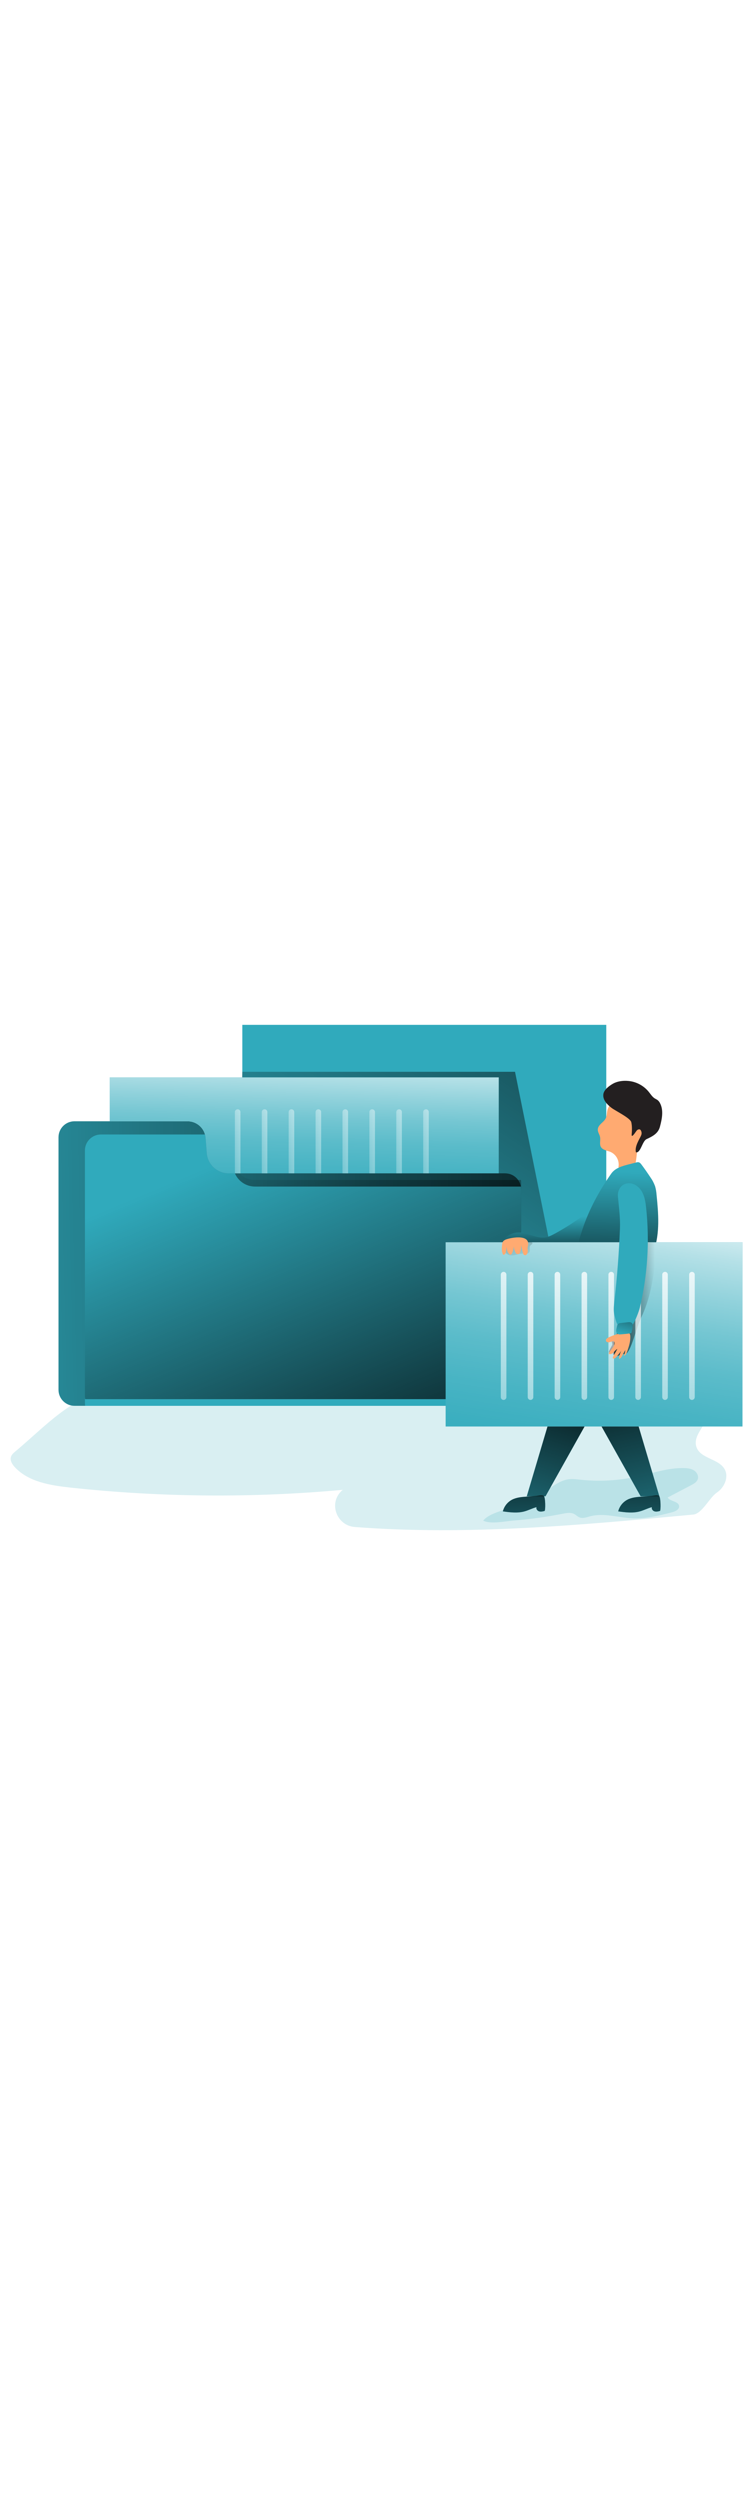 <svg xmlns="http://www.w3.org/2000/svg" xmlns:xlink="http://www.w3.org/1999/xlink" id="_0016_files_and_folder" viewBox="0 0 500 500" data-imageid="files-and-folder-16" class="illustrations_image" style="width: 151px;"><defs><style>.cls-1_files-and-folder-16{fill:url(#linear-gradient);}.cls-1_files-and-folder-16,.cls-2_files-and-folder-16,.cls-3_files-and-folder-16,.cls-4_files-and-folder-16,.cls-5_files-and-folder-16,.cls-6_files-and-folder-16,.cls-7_files-and-folder-16,.cls-8_files-and-folder-16,.cls-9_files-and-folder-16,.cls-10_files-and-folder-16,.cls-11_files-and-folder-16,.cls-12_files-and-folder-16,.cls-13_files-and-folder-16,.cls-14_files-and-folder-16,.cls-15_files-and-folder-16,.cls-16_files-and-folder-16,.cls-17_files-and-folder-16,.cls-18_files-and-folder-16,.cls-19_files-and-folder-16,.cls-20_files-and-folder-16,.cls-21_files-and-folder-16,.cls-22_files-and-folder-16,.cls-23_files-and-folder-16,.cls-24_files-and-folder-16,.cls-25_files-and-folder-16,.cls-26_files-and-folder-16,.cls-27_files-and-folder-16,.cls-28_files-and-folder-16,.cls-29_files-and-folder-16,.cls-30_files-and-folder-16,.cls-31_files-and-folder-16,.cls-32_files-and-folder-16,.cls-33_files-and-folder-16,.cls-34_files-and-folder-16,.cls-35_files-and-folder-16,.cls-36_files-and-folder-16{stroke-width:0px;}.cls-2_files-and-folder-16{isolation:isolate;opacity:.18;}.cls-2_files-and-folder-16,.cls-36_files-and-folder-16{fill:#68e1fd;}.cls-3_files-and-folder-16{fill:url(#linear-gradient-29-files-and-folder-16);}.cls-4_files-and-folder-16{fill:url(#linear-gradient-30-files-and-folder-16);}.cls-5_files-and-folder-16{fill:url(#linear-gradient-31-files-and-folder-16);}.cls-6_files-and-folder-16{fill:url(#linear-gradient-28-files-and-folder-16);}.cls-7_files-and-folder-16{fill:url(#linear-gradient-25-files-and-folder-16);}.cls-8_files-and-folder-16{fill:url(#linear-gradient-11-files-and-folder-16);}.cls-9_files-and-folder-16{fill:url(#linear-gradient-12-files-and-folder-16);}.cls-10_files-and-folder-16{fill:url(#linear-gradient-13-files-and-folder-16);}.cls-11_files-and-folder-16{fill:url(#linear-gradient-10-files-and-folder-16);}.cls-12_files-and-folder-16{fill:url(#linear-gradient-17-files-and-folder-16);}.cls-13_files-and-folder-16{fill:url(#linear-gradient-16-files-and-folder-16);}.cls-14_files-and-folder-16{fill:url(#linear-gradient-19-files-and-folder-16);}.cls-15_files-and-folder-16{fill:url(#linear-gradient-15-files-and-folder-16);}.cls-16_files-and-folder-16{fill:url(#linear-gradient-23-files-and-folder-16);}.cls-17_files-and-folder-16{fill:url(#linear-gradient-21-files-and-folder-16);}.cls-18_files-and-folder-16{fill:url(#linear-gradient-18-files-and-folder-16);}.cls-19_files-and-folder-16{fill:url(#linear-gradient-14-files-and-folder-16);}.cls-20_files-and-folder-16{fill:url(#linear-gradient-22-files-and-folder-16);}.cls-21_files-and-folder-16{fill:url(#linear-gradient-20-files-and-folder-16);}.cls-22_files-and-folder-16{fill:url(#linear-gradient-27-files-and-folder-16);}.cls-23_files-and-folder-16{fill:url(#linear-gradient-24-files-and-folder-16);}.cls-24_files-and-folder-16{fill:url(#linear-gradient-26-files-and-folder-16);}.cls-25_files-and-folder-16{fill:url(#linear-gradient-4-files-and-folder-16);}.cls-26_files-and-folder-16{fill:url(#linear-gradient-2-files-and-folder-16);}.cls-27_files-and-folder-16{fill:url(#linear-gradient-3-files-and-folder-16);}.cls-28_files-and-folder-16{fill:url(#linear-gradient-8-files-and-folder-16);}.cls-29_files-and-folder-16{fill:url(#linear-gradient-9-files-and-folder-16);}.cls-30_files-and-folder-16{fill:url(#linear-gradient-7-files-and-folder-16);}.cls-31_files-and-folder-16{fill:url(#linear-gradient-5-files-and-folder-16);}.cls-32_files-and-folder-16{fill:url(#linear-gradient-6-files-and-folder-16);}.cls-33_files-and-folder-16{fill:#231f20;}.cls-34_files-and-folder-16{fill:#222a72;}.cls-35_files-and-folder-16{fill:#ffaa71;}</style><linearGradient id="linear-gradient-files-and-folder-16" x1="-170.87" y1="93.63" x2="33.4" y2="395.93" gradientTransform="translate(408.97 337.03) scale(1 -1)" gradientUnits="userSpaceOnUse"><stop offset=".03" stop-color="#fff"></stop><stop offset=".09" stop-color="#fff" stop-opacity=".84"></stop><stop offset=".18" stop-color="#fff" stop-opacity=".64"></stop><stop offset=".28" stop-color="#fff" stop-opacity=".47"></stop><stop offset=".37" stop-color="#fff" stop-opacity=".33"></stop><stop offset=".47" stop-color="#fff" stop-opacity=".21"></stop><stop offset=".58" stop-color="#fff" stop-opacity=".12"></stop><stop offset=".69" stop-color="#fff" stop-opacity=".05"></stop><stop offset=".82" stop-color="#fff" stop-opacity="0"></stop><stop offset=".98" stop-color="#fff" stop-opacity="0"></stop></linearGradient><linearGradient id="linear-gradient-2-files-and-folder-16" x1="2.66" y1="369.45" x2="-221.49" y2="35.62" gradientTransform="translate(408.97 337.03) scale(1 -1)" gradientUnits="userSpaceOnUse"><stop offset="0" stop-color="#000"></stop><stop offset=".1" stop-color="#000" stop-opacity=".77"></stop><stop offset=".97" stop-color="#000" stop-opacity="0"></stop></linearGradient><linearGradient id="linear-gradient-3-files-and-folder-16" x1="4.88" y1="73.58" x2="-505.11" y2="61.93" gradientTransform="translate(408.97 327.46) scale(1 -1)" xlink:href="#linear-gradient-2-files-and-folder-16"></linearGradient><linearGradient id="linear-gradient-4-files-and-folder-16" x1="-147.61" y1="-491.32" x2="-249.63" y2="-735.09" gradientTransform="translate(408.97 912.5)" xlink:href="#linear-gradient-2-files-and-folder-16"></linearGradient><linearGradient id="linear-gradient-5-files-and-folder-16" x1="-205.82" y1="221.35" x2="-209.93" y2="69.17" gradientTransform="translate(408.97 327.46) scale(1 -1)" xlink:href="#linear-gradient-files-and-folder-16"></linearGradient><linearGradient id="linear-gradient-6-files-and-folder-16" x1="-226.4" y1="151.26" x2="-265.73" y2="148.34" gradientTransform="translate(408.97 327.46) scale(1 -1)" gradientUnits="userSpaceOnUse"><stop offset="0" stop-color="#fff"></stop><stop offset=".97" stop-color="#fff" stop-opacity="0"></stop></linearGradient><linearGradient id="linear-gradient-7-files-and-folder-16" x1="-208.58" y1="151.26" x2="-247.91" y2="148.34" xlink:href="#linear-gradient-6-files-and-folder-16"></linearGradient><linearGradient id="linear-gradient-8-files-and-folder-16" x1="-190.77" y1="151.26" x2="-230.1" y2="148.34" xlink:href="#linear-gradient-6-files-and-folder-16"></linearGradient><linearGradient id="linear-gradient-9-files-and-folder-16" x1="-172.95" y1="151.26" x2="-212.28" y2="148.34" xlink:href="#linear-gradient-6-files-and-folder-16"></linearGradient><linearGradient id="linear-gradient-10-files-and-folder-16" x1="-155.13" y1="151.26" x2="-194.47" y2="148.35" xlink:href="#linear-gradient-6-files-and-folder-16"></linearGradient><linearGradient id="linear-gradient-11-files-and-folder-16" x1="-137.32" y1="151.26" x2="-176.65" y2="148.34" xlink:href="#linear-gradient-6-files-and-folder-16"></linearGradient><linearGradient id="linear-gradient-12-files-and-folder-16" x1="-119.5" y1="151.26" x2="-158.83" y2="148.35" xlink:href="#linear-gradient-6-files-and-folder-16"></linearGradient><linearGradient id="linear-gradient-13-files-and-folder-16" x1="-101.68" y1="151.26" x2="-141.02" y2="148.35" xlink:href="#linear-gradient-6-files-and-folder-16"></linearGradient><linearGradient id="linear-gradient-14-files-and-folder-16" x1="-46.11" y1="68.35" x2="-46.52" y2="100.45" gradientTransform="translate(408.97 327.46) scale(1 -1)" xlink:href="#linear-gradient-2-files-and-folder-16"></linearGradient><linearGradient id="linear-gradient-15-files-and-folder-16" x1="-5.45" y1="45.19" x2="-3.78" y2="131.96" gradientTransform="translate(408.97 327.46) scale(1 -1)" xlink:href="#linear-gradient-2-files-and-folder-16"></linearGradient><linearGradient id="linear-gradient-16-files-and-folder-16" x1="1.5" y1="138.96" x2="-39.39" y2="-119.67" xlink:href="#linear-gradient-files-and-folder-16"></linearGradient><linearGradient id="linear-gradient-17-files-and-folder-16" x1="-5.76" y1="254.53" x2="25.63" y2="254.53" gradientTransform="translate(409 537.03) scale(1 -1)" xlink:href="#linear-gradient-2-files-and-folder-16"></linearGradient><linearGradient id="linear-gradient-18-files-and-folder-16" x1="-74.49" y1="336.54" x2="-64.05" y2="277.58" gradientTransform="translate(409 537.03) scale(1 -1)" xlink:href="#linear-gradient-2-files-and-folder-16"></linearGradient><linearGradient id="linear-gradient-19-files-and-folder-16" x1="-75.86" y1="-728.62" x2="-74.87" y2="-422.56" gradientTransform="translate(408.97 912.5)" xlink:href="#linear-gradient-6-files-and-folder-16"></linearGradient><linearGradient id="linear-gradient-20-files-and-folder-16" x1="-57.98" y1="-713.11" x2="-56.98" y2="-407.06" gradientTransform="translate(408.97 912.5)" xlink:href="#linear-gradient-6-files-and-folder-16"></linearGradient><linearGradient id="linear-gradient-21-files-and-folder-16" x1="-40.16" y1="-713.17" x2="-39.17" y2="-407.12" gradientTransform="translate(408.97 912.5)" xlink:href="#linear-gradient-6-files-and-folder-16"></linearGradient><linearGradient id="linear-gradient-22-files-and-folder-16" x1="-22.34" y1="-713.22" x2="-21.35" y2="-407.17" gradientTransform="translate(408.97 912.5)" xlink:href="#linear-gradient-6-files-and-folder-16"></linearGradient><linearGradient id="linear-gradient-23-files-and-folder-16" x1="-4.53" y1="-713.28" x2="-3.54" y2="-407.23" gradientTransform="translate(408.97 912.5)" xlink:href="#linear-gradient-6-files-and-folder-16"></linearGradient><linearGradient id="linear-gradient-24-files-and-folder-16" x1="13.28" y1="-713.34" x2="14.27" y2="-407.29" gradientTransform="translate(408.97 912.5)" xlink:href="#linear-gradient-6-files-and-folder-16"></linearGradient><linearGradient id="linear-gradient-25-files-and-folder-16" x1="31.1" y1="-713.4" x2="32.09" y2="-407.35" gradientTransform="translate(408.97 912.5)" xlink:href="#linear-gradient-6-files-and-folder-16"></linearGradient><linearGradient id="linear-gradient-26-files-and-folder-16" x1="48.92" y1="-713.46" x2="49.91" y2="-407.4" gradientTransform="translate(408.97 912.5)" xlink:href="#linear-gradient-6-files-and-folder-16"></linearGradient><linearGradient id="linear-gradient-27-files-and-folder-16" x1="11.25" y1="258.59" x2="3.19" y2="230.11" gradientTransform="translate(409 537.03) scale(1 -1)" xlink:href="#linear-gradient-2-files-and-folder-16"></linearGradient><linearGradient id="linear-gradient-28-files-and-folder-16" x1="-27.02" y1="-7.76" x2="-74.77" y2="-156.37" xlink:href="#linear-gradient-2-files-and-folder-16"></linearGradient><linearGradient id="linear-gradient-29-files-and-folder-16" x1="-3.41" y1=".97" x2="31.85" y2="-157.9" xlink:href="#linear-gradient-2-files-and-folder-16"></linearGradient><linearGradient id="linear-gradient-30-files-and-folder-16" x1="-62.79" y1="-56.51" x2="-60.11" y2="-170.76" gradientTransform="translate(408.97 327.46) scale(1 -1)" xlink:href="#linear-gradient-2-files-and-folder-16"></linearGradient><linearGradient id="linear-gradient-31-files-and-folder-16" x1="13.56" y1="-54.72" x2="16.24" y2="-168.97" gradientTransform="translate(408.97 327.46) scale(1 -1)" xlink:href="#linear-gradient-2-files-and-folder-16"></linearGradient></defs><g id="background_files-and-folder-16"><path class="cls-2_files-and-folder-16 targetColor" d="M10.21,383.35c-1.21,1.01-2.48,2.09-2.94,3.59-.79,2.45.81,5.01,2.56,6.89,9.11,9.76,23.5,12.04,36.77,13.5,59.95,6.46,120.39,6.96,180.44,1.48-.49.37-.95.78-1.37,1.23-8.02,8.45-2.35,22.49,9.29,23.39,74.49,5.73,149.59-1.24,224.1-8.23,5.97-.59,10.75-11.25,15.72-14.59,4.98-3.35,8.05-10.32,5.08-15.52-3.96-6.92-15.63-6.85-18.51-14.29-2.84-7.31,5.26-13.91,7.99-21.26,3.58-9.67-3.12-20.71-12.22-25.55s-19.88-5.02-30.19-5.05c-116.28-.34-232.49,5.18-348.21,16.56-13.53,1.32-22.77,1.5-33.62,8.78-12.35,8.28-23.49,19.58-34.9,29.07Z" style="fill: rgb(48, 170, 188);"></path></g><path id="shadow_files-and-folder-16" class="cls-2_files-and-folder-16 targetColor" d="M372.65,424.64c2.56-.51,5.38-1.03,7.68.21,1.18.63,2.11,1.66,3.33,2.18,2.26.96,4.82-.05,7.19-.69,9.03-2.42,18.5.88,27.83,1.32,8.86.42,17.65-1.76,26.23-3.94,2.24-.59,5.01-1.82,4.82-4.12-.28-3.29-5.78-2.94-7.59-5.69l15.65-8.23c1.76-.91,3.61-1.98,4.28-3.82.78-2.16-.51-4.63-2.43-5.88-1.92-1.25-4.3-1.52-6.59-1.58-10.75-.26-21.13,3.48-31.64,5.74-12.13,2.61-24.6,3.28-36.94,1.98-2.84-.31-5.72-.71-8.52-.22-7.12,1.25-13.05,7.38-19.24,10.78-5.01,2.75-10.31,4.89-15.6,6.99-5.88,2.35-17.19,4.42-21.12,9.58,5.33,2.45,14.19.38,19.94-.08,10.99-.87,21.92-2.38,32.74-4.54Z" style="fill: rgb(48, 170, 188);"></path><g><rect class="cls-36_files-and-folder-16 targetColor" x="160.48" y="100.88" width="241.03" height="158.07" style="fill: rgb(48, 170, 188);"></rect><rect class="cls-1_files-and-folder-16" x="160.48" y="100.88" width="241.03" height="158.07"></rect><polygon class="cls-26_files-and-folder-16" points="160.48 131.97 341.07 131.97 364.42 247.57 159.09 156.56 160.48 131.97"></polygon></g><g><path class="cls-36_files-and-folder-16 targetColor" d="M345.13,209.78v132.8c0,5.85-4.74,10.59-10.59,10.59H49.34c-5.85,0-10.59-4.74-10.59-10.59v-167.25c0-5.85,4.74-10.59,10.59-10.59h74.86c6.28,0,11.5,4.84,11.99,11.1l.76,10c.58,7.54,6.87,13.36,14.43,13.36h183.18c5.14,0,9.54,3.71,10.42,8.78.1.59.15,1.2.15,1.8Z" style="fill: rgb(48, 170, 188);"></path><path class="cls-27_files-and-folder-16" d="M345.13,209.78v132.8c0,5.85-4.74,10.59-10.59,10.59H49.34c-5.85,0-10.59-4.74-10.59-10.59v-167.25c0-5.85,4.74-10.59,10.59-10.59h74.86c6.28,0,11.5,4.84,11.99,11.1l.76,10c.58,7.54,6.87,13.36,14.43,13.36h183.18c5.14,0,9.54,3.71,10.42,8.78.1.59.15,1.2.15,1.8Z"></path><path class="cls-34_files-and-folder-16" d="M155.54,199.2h-4.16c-7.56,0-13.85-5.82-14.43-13.36l-.76-10c-.06-.8-.2-1.58-.41-2.35h5.88c6.28,0,11.51,4.83,11.99,11.1l.76,10c.12,1.59.5,3.15,1.13,4.62Z"></path><path class="cls-36_files-and-folder-16 targetColor" d="M345.13,209.78v132.8c0,5.85-4.74,10.59-10.59,10.59H56.39c-.1-.59-.15-1.19-.15-1.79v-167.3c0-5.85,4.74-10.59,10.59-10.59h68.95c.22.77.35,1.56.41,2.35l.76,10c.58,7.54,6.87,13.36,14.43,13.36h4.16c2.28,5.32,7.51,8.77,13.3,8.78h176.13c.1.59.15,1.2.15,1.8Z" style="fill: rgb(48, 170, 188);"></path><path class="cls-25_files-and-folder-16" d="M345.13,205.39v132.78c0,5.85-4.74,10.59-10.59,10.59H56.39c-.1-.59-.15-1.19-.15-1.79v-167.27c0-5.85,4.74-10.59,10.59-10.59h68.95c.21.77.35,1.56.41,2.35l.76,10c.58,7.54,6.86,13.37,14.43,13.37h4.16c2.28,5.32,7.51,8.77,13.3,8.78h176.13c.1.59.15,1.18.15,1.78Z"></path><path class="cls-36_files-and-folder-16 targetColor" d="M330.29,135.68v63.53h-178.92c-7.56,0-13.85-5.83-14.43-13.37l-.76-10c-.48-6.26-5.7-11.1-11.99-11.1h-51.51v-29.06h257.6Z" style="fill: rgb(48, 170, 188);"></path><path class="cls-31_files-and-folder-16" d="M330.29,135.68v63.53h-178.92c-7.56,0-13.85-5.83-14.43-13.37l-.76-10c-.48-6.26-5.7-11.1-11.99-11.1h-51.51v-29.06h257.6Z"></path><path class="cls-32_files-and-folder-16" d="M159.23,158.64v40.59h-3.69v-40.59c0-1.02.82-1.84,1.84-1.85h0c1.01,0,1.84.8,1.85,1.81h0s.01.04.01.04Z"></path><path class="cls-30_files-and-folder-16" d="M177.05,158.64v40.59h-3.69v-40.59c0-1.02.83-1.85,1.85-1.85,1.02,0,1.84.83,1.85,1.85Z"></path><path class="cls-28_files-and-folder-16" d="M194.86,158.64v40.59h-3.7v-40.59c0-1.02.83-1.85,1.85-1.85,1.02,0,1.84.83,1.85,1.85h0Z"></path><path class="cls-29_files-and-folder-16" d="M212.68,158.64v40.59h-3.69v-40.59c0-1.02.82-1.84,1.84-1.85h0c.49,0,.96.19,1.31.54.35.35.55.82.55,1.31Z"></path><path class="cls-11_files-and-folder-16" d="M230.5,158.64v40.59h-3.69v-40.59c0-1.02.83-1.85,1.85-1.85,1.02,0,1.85.83,1.85,1.85h0Z"></path><path class="cls-8_files-and-folder-16" d="M248.31,158.64v40.59h-3.69v-40.59c0-1.01.81-1.84,1.82-1.85,0,0,0,0,.01,0h0c.49,0,.96.19,1.31.54.35.35.55.82.55,1.31Z"></path><path class="cls-9_files-and-folder-16" d="M266.13,158.64v40.59h-3.69v-40.59c0-1.02.83-1.85,1.85-1.85,1.02,0,1.85.83,1.85,1.85h0Z"></path><path class="cls-10_files-and-folder-16" d="M283.95,158.64v40.59h-3.69v-40.59c0-1.02.83-1.85,1.85-1.85,1.02,0,1.85.83,1.85,1.85h0Z"></path></g><g id="character_files-and-folder-16"><path class="cls-36_files-and-folder-16 targetColor" d="M367.62,239.04c-2.05,1.13-4.16,2.23-6.47,2.58-5.88.9-11.52-3.25-17.5-3.28-5.13.06-9.77,3.07-11.91,7.75,5.45.99,11.05.81,16.59.63l30.68-1.03c2.24-.08,4.76-.28,6.21-1.98.92-1.08,1.18-2.54,1.76-3.82.99-2.17,2.82-3.83,4.12-5.83,1.44-2.23,2.94-6.35,2.01-9.04-1.32-3.71-4.89.7-6.89,2.16-5.93,4.35-12.14,8.32-18.59,11.87Z" style="fill: rgb(48, 170, 188);"></path><path class="cls-19_files-and-folder-16" d="M367.62,239.04c-2.05,1.13-4.16,2.23-6.47,2.58-5.88.9-11.52-3.25-17.5-3.28-5.13.06-9.77,3.07-11.91,7.75,5.45.99,11.05.81,16.59.63l30.68-1.03c2.24-.08,4.76-.28,6.21-1.98.92-1.08,1.18-2.54,1.76-3.82.99-2.17,2.82-3.83,4.12-5.83,1.44-2.23,2.94-6.35,2.01-9.04-1.32-3.71-4.89.7-6.89,2.16-5.93,4.35-12.14,8.32-18.59,11.87Z"></path><path class="cls-35_files-and-folder-16" d="M395.89,170.35c0,1.68,1.18,3.14,1.5,4.79.45,2.17-.54,4.61.53,6.55,1.18,2.16,4.12,2.39,6.41,3.36,3.59,1.62,5.74,5.35,5.35,9.26-.12.45-.07.93.13,1.35.34.36.82.56,1.32.55l5.73.59c.66.13,1.35.07,1.98-.18.57-.38,1-.95,1.21-1.6,1.65-3.96,1.35-8.45,2.35-12.63,1.28-5.54,4.76-10.44,5.65-16.06.55-3.56.04-7.2-1.47-10.46-.94-2.02-2.35-3.94-4.38-4.86-1.44-.56-2.98-.84-4.53-.83-5.82-.28-13.82.4-15.42,7.32-.54,2.35-.16,4.19-1.7,6.26s-4.65,3.65-4.66,6.6Z"></path><path class="cls-33_files-and-folder-16" d="M399.57,146.89c-.49,3.62,2.46,6.73,5.36,8.93,2.91,2.2,12.53,6.76,13.15,9.58s.42,5.75.22,8.63c.42,1.76,3.19-3.31,3.74-3.49,2.07-1.41,2.64.69,2.81,1.46.13.75.02,1.52-.32,2.2-.86,2.12-4.43,7.24-3.38,11.11,3.18.59,4.15-7.41,7.06-8.76,4.12-1.9,7.65-3.78,8.82-8.15,1.38-5.18,2.56-10.96.05-15.7-.38-.77-.92-1.44-1.58-1.98-.59-.44-1.26-.72-1.88-1.11-1.66-1.04-2.71-2.8-3.95-4.32-2.95-3.64-7.1-6.12-11.7-7-3.88-.73-8.65-.39-12.14,1.62-2.52,1.45-5.88,3.95-6.28,6.98Z"></path><path class="cls-36_files-and-folder-16 targetColor" d="M429.18,259.55c1.41-2.85,2.67-5.77,3.76-8.75,4.15-11.89,3.13-24.89,1.86-37.43-.12-1.9-.45-3.78-.97-5.62-.78-2.15-1.85-4.18-3.18-6.03-1.84-2.79-3.76-5.54-5.76-8.23-.51-.68-1.09-1.41-1.92-1.61-.59-.09-1.2-.03-1.76.16l-4.83,1.23c-4.32,1.1-9,2.44-11.56,6.09-7.88,11.18-14.8,23.97-19.11,36.96-3.92,11.84-7.84,23.68-11.76,35.52-1.54,4.63-2.99,10.03-.35,14.12,3.12,4.82,10,5.03,15.72,4.71l10.18-.59c4.28-.24,9.01-.68,11.98-3.78.9-1.03,1.68-2.16,2.32-3.38,5.23-9.11,10.9-13.82,15.4-23.37Z" style="fill: rgb(48, 170, 188);"></path><path class="cls-15_files-and-folder-16" d="M429.18,259.55c1.41-2.85,2.67-5.77,3.76-8.75,4.15-11.89,3.13-24.89,1.86-37.43-.12-1.9-.45-3.78-.97-5.62-.78-2.15-1.85-4.18-3.18-6.03-1.84-2.79-3.76-5.54-5.76-8.23-.51-.68-1.09-1.41-1.92-1.61-.59-.09-1.2-.03-1.76.16l-4.83,1.23c-4.32,1.1-9,2.44-11.56,6.09-7.88,11.18-14.8,23.97-19.11,36.96-3.92,11.84-7.84,23.68-11.76,35.52-1.54,4.63-2.99,10.03-.35,14.12,3.12,4.82,10,5.03,15.72,4.71l10.18-.59c4.28-.24,9.01-.68,11.98-3.78.9-1.03,1.68-2.16,2.32-3.38,5.23-9.11,10.9-13.82,15.4-23.37Z"></path><rect class="cls-36_files-and-folder-16 targetColor" x="295.13" y="244.87" width="196.58" height="122" style="fill: rgb(48, 170, 188);"></rect><rect class="cls-13_files-and-folder-16" x="295.13" y="244.87" width="196.58" height="122"></rect><path class="cls-12_files-and-folder-16" d="M403.34,317.89c.88.28,1.81.37,2.73.27-.52,1.22,1.18,2.3,2.51,2.05s2.42-1.18,3.74-1.31c.71-.06,1.45.09,2.11-.16.58-.28,1.07-.74,1.38-1.3,1.44-2.13,2.35-4.57,3.2-6.98,1.98-5.49,3.42-11.22,5.95-16.47,8.82-18.34,9.79-45.04,9.65-49.21-1.5.05-6.04.2-7.52.46-.5.05-.97.23-1.38.51-.38.36-.66.82-.79,1.34-1.53,4.41-1.14,9.22-1.62,13.86-1.15,11.13-7.25,21.08-10.32,31.83-1.32,4.63-2.08,9.94-5.22,13.76-.73.89-1.99,1.76-2.48,2.78-.65,1.38.29,1.92.21,3.29-.04.54-2.84,5.06-2.16,5.28Z"></path><path class="cls-18_files-and-folder-16" d="M337.51,253.48c1.56.21,3.14.08,4.63-.39,1.49-.47,3.04-.73,4.61-.76,1.28.05,2.81.35,3.63-.62,1.08-1.28-.18-3.56.96-4.79.28-.31.68-.49.96-.79.32-.28.38-.76.13-1.11-.2-.15-.45-.22-.7-.21-5.02-.27-10.06-.19-15.07.26-1.26.11-2.71.35-3.39,1.43-1.61,2.56,1.85,6.5,4.24,6.98Z"></path><path class="cls-14_files-and-folder-16" d="M333.51,349.28h0c-1.02,0-1.84-.83-1.85-1.85v-81.13c0-1.02.83-1.84,1.85-1.85h0c1.02,0,1.84.82,1.85,1.84h0v81.17c-.02,1.01-.84,1.81-1.85,1.82Z"></path><path class="cls-21_files-and-folder-16" d="M351.34,349.28h0c-1.02,0-1.84-.83-1.85-1.85v-81.13c0-1.02.83-1.84,1.85-1.85h0c1.02,0,1.84.82,1.85,1.84h0v81.17c-.02,1.01-.84,1.81-1.85,1.82Z"></path><path class="cls-17_files-and-folder-16" d="M369.16,349.28h0c-1.02,0-1.84-.83-1.85-1.85v-81.13c0-1.02.83-1.84,1.85-1.85h0c1.02,0,1.84.82,1.85,1.84h0v81.17c-.02,1.01-.84,1.81-1.85,1.82Z"></path><path class="cls-20_files-and-folder-16" d="M386.98,349.28h0c-1.02,0-1.84-.83-1.85-1.85v-81.13c0-1.02.83-1.84,1.85-1.85h0c1.02,0,1.84.82,1.85,1.84h0v81.17c-.02,1.01-.84,1.81-1.85,1.82Z"></path><path class="cls-16_files-and-folder-16" d="M404.79,349.28h0c-1.02,0-1.84-.83-1.85-1.85h0v-81.13c0-1.02.82-1.84,1.84-1.85h0c1.02,0,1.84.83,1.85,1.85h0v81.13c0,1.01-.82,1.83-1.84,1.85Z"></path><path class="cls-23_files-and-folder-16" d="M422.61,349.28h0c-1.02,0-1.84-.83-1.85-1.85h0v-81.13c0-1.02.82-1.84,1.84-1.85h0c1.02,0,1.84.83,1.85,1.85h0v81.13c0,1.01-.82,1.83-1.84,1.85Z"></path><path class="cls-7_files-and-folder-16" d="M440.42,349.28h0c-1.02,0-1.84-.83-1.85-1.85h0v-81.13c0-1.02.82-1.84,1.84-1.85h0c1.02,0,1.84.83,1.85,1.85h0v81.13c0,1.01-.82,1.83-1.84,1.85Z"></path><path class="cls-24_files-and-folder-16" d="M458.24,264.45h0c1.02,0,1.84.83,1.85,1.85v81.13c0,1.02-.83,1.84-1.85,1.85h0c-1.02,0-1.84-.83-1.85-1.85v-81.13c0-1.02.83-1.84,1.85-1.85Z"></path><path class="cls-36_files-and-folder-16 targetColor" d="M410.56,235.87c-.64,16.08-1.87,32.11-3.69,48.1-.36,3.19-.74,6.47.13,9.56.35,1.27,1.18,4.86,2.02,5.88,1.18,1.49,2.61.21,4.49.41,2.81.3,3.85,1.9,5.49-.4,1.64-2.3,4.02-8.43,4.71-11.18,5.14-21.62,6.56-43.95,4.21-66.04-.37-3.49-.86-7.06-2.46-10.19s-4.51-5.8-8.01-6.19c-5.41-.59-8.65,3.97-8.23,8.71.66,7.26,1.63,14,1.35,21.35Z" style="fill: rgb(48, 170, 188);"></path><path class="cls-35_files-and-folder-16" d="M334.44,243.3c-.59.28-1.09.71-1.45,1.25-.26.52-.41,1.09-.44,1.66-.26,2.21-.51,4.57.47,6.57.05.14.15.26.28.35.13.04.26.04.39,0,.47-.14.85-.47,1.05-.92.19-.44.31-.91.36-1.39.31-1.94.59-3.88.91-5.82-.38,1.31-.51,2.69-.38,4.05.13,1.37.71,2.66,1.65,3.66.15.18.36.31.59.38.59.11,1.01-.49,1.25-1.03.92-2.08,1.33-4.34,1.21-6.61-.28,2.23.14,4.48,1.18,6.47.09.19.22.37.38.52.32.2.69.29,1.06.26.36.05.72-.03,1.02-.22.2-.19.35-.44.41-.71.64-1.94.89-3.98.72-6.02.17,2.2.62,4.38,1.33,6.47.09.41.31.77.62,1.05.64.35,1.45.16,1.86-.45.38-.6.59-1.29.59-2.01.09-.93-.3-1.89-.04-2.79,2.86-9.66-13.16-5.8-15.03-4.73Z"></path><path class="cls-35_files-and-folder-16" d="M403.16,307.84c-.97.44-2.12,1.24-1.85,2.27.21.8,1.21,1.12,2.03,1s1.56-.54,2.35-.68c.31-.09.65-.03.92.16.14.16.22.35.25.55.27,1.43-.49,2.84-1.38,4-.88,1.16-1.92,2.25-2.35,3.64,1.05.53,2.31-.11,3.15-.93s1.52-1.85,2.58-2.35l-2.71,4.82c-.25.44-.48,1.02-.16,1.4.44.51,1.25.05,1.72-.43,1.4-1.42,2.65-2.97,3.75-4.62-.82,1.66-1.34,3.45-1.52,5.29.82.09,1.4-.73,1.8-1.45l2.35-4.28c-.02,1.32-.35,2.62-.95,3.8,1.23-.26,1.82-1.63,2.22-2.82,1.11-3.27,2.22-6.63,2.08-10.09-.03-.75-.18-1.61-.81-2.02-.41-.22-.88-.32-1.34-.28-4.6-.06-7.95,1.09-12.13,3Z"></path><path class="cls-36_files-and-folder-16 targetColor" d="M408.67,300.33c.08-.52.31-1,.66-1.39.51-.38,1.13-.59,1.76-.59l4.51-.52c1.12-.13,2.51-.14,3.12.82.28.54.37,1.16.27,1.76-.11,1.53-.39,3.03-.84,4.49-.12.38-7.59,1.14-8.27.97-2.57-.69-1.82-3.04-1.21-5.55Z" style="fill: rgb(48, 170, 188);"></path><path class="cls-22_files-and-folder-16" d="M408.67,300.33c.08-.52.31-1,.66-1.39.51-.38,1.13-.59,1.76-.59l4.51-.52c1.12-.13,2.51-.14,3.12.82.28.54.37,1.16.27,1.76-.11,1.53-.39,3.03-.84,4.49-.12.38-7.59,1.14-8.27.97-2.57-.69-1.82-3.04-1.21-5.55Z"></path><polygon class="cls-36_files-and-folder-16 targetColor" points="362.59 366.88 348.86 413.08 361.27 413.08 387.12 366.88 362.59 366.88" style="fill: rgb(48, 170, 188);"></polygon><polygon class="cls-36_files-and-folder-16 targetColor" points="422.93 366.88 436.66 413.08 424.25 413.08 398.4 366.88 422.93 366.88" style="fill: rgb(48, 170, 188);"></polygon><path class="cls-36_files-and-folder-16 targetColor" d="M360.59,422.83c-1.18.3-2.42.59-3.58.24s-2.12-1.62-1.68-2.8c-2.8.74-5.39,2.14-8.19,2.88-4.59,1.21-9.41.59-14.12-.07.82-3.26,2.97-6.03,5.92-7.65,2.94-1.58,6.36-1.86,9.68-2.11l6.37-.48c1.28-.09,4.04-.87,5.15.04s1.2,9.74.46,9.95Z" style="fill: rgb(48, 170, 188);"></path><path class="cls-36_files-and-folder-16 targetColor" d="M437.03,422.83c-1.18.3-2.43.59-3.59.24s-2.14-1.62-1.71-2.8c-2.81.74-5.4,2.14-8.2,2.88-4.59,1.21-9.41.59-14.12-.07.82-3.26,2.97-6.04,5.93-7.65,2.94-1.58,6.35-1.86,9.67-2.11l6.33-.47c1.28-.09,4.04-.87,5.15.04,1.11.91,1.22,9.73.53,9.94Z" style="fill: rgb(48, 170, 188);"></path><polygon class="cls-6_files-and-folder-16" points="362.59 366.88 348.86 413.08 361.27 413.08 387.12 366.88 362.59 366.88"></polygon><polygon class="cls-3_files-and-folder-16" points="422.93 366.88 436.66 413.08 424.25 413.08 398.4 366.88 422.93 366.88"></polygon><path class="cls-4_files-and-folder-16" d="M360.59,422.83c-1.18.3-2.42.59-3.58.24s-2.12-1.62-1.68-2.8c-2.8.74-5.39,2.14-8.19,2.88-4.59,1.21-9.41.59-14.12-.07.82-3.26,2.97-6.03,5.92-7.65,2.94-1.58,6.36-1.86,9.68-2.11l6.37-.48c1.28-.09,4.04-.87,5.15.04s1.2,9.74.46,9.95Z"></path><path class="cls-5_files-and-folder-16" d="M437.03,422.83c-1.18.3-2.43.59-3.59.24s-2.14-1.62-1.71-2.8c-2.81.74-5.4,2.14-8.2,2.88-4.59,1.21-9.41.59-14.12-.07.82-3.26,2.97-6.04,5.93-7.65,2.94-1.58,6.35-1.86,9.67-2.11l6.33-.47c1.28-.09,4.04-.87,5.15.04,1.11.91,1.22,9.73.53,9.94Z"></path></g></svg>